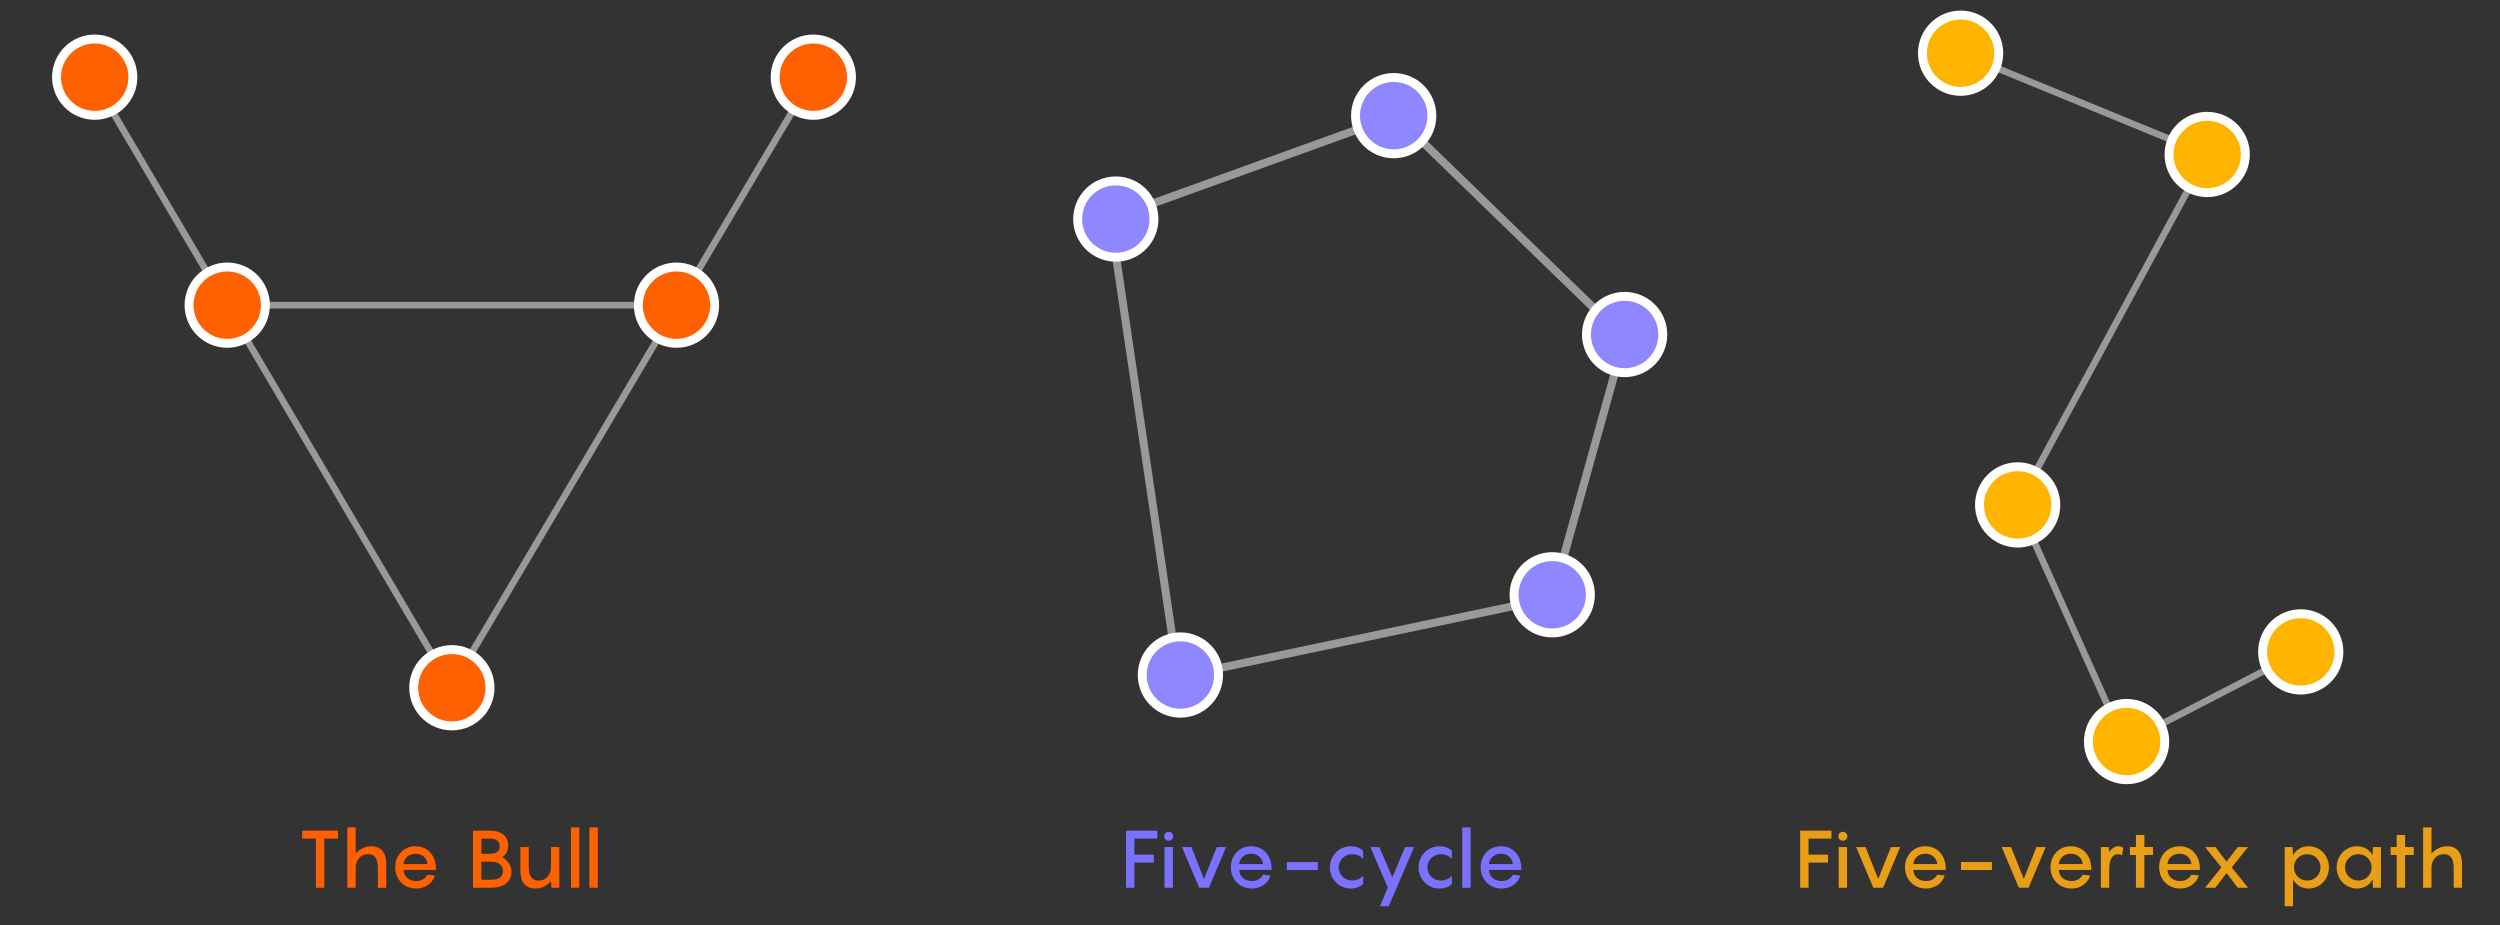<?xml version="1.0" encoding="utf-8"?>
<!-- Generator: Adobe Illustrator 25.2.1, SVG Export Plug-In . SVG Version: 6.00 Build 0)  -->
<svg version="1.1" xmlns="http://www.w3.org/2000/svg" xmlns:xlink="http://www.w3.org/1999/xlink" x="0px" y="0px" width="560px"
	 height="207.222px" viewBox="0 0 560 207.222" style="enable-background:new 0 0 560 207.222;" xml:space="preserve">
<rect x="0" y="0" width="560" height="207.222" fill="#333333" stroke="none"/>
<style type="text/css">
	.st0{fill:#FFFFFF;}
	.st1{fill:#5D5D5D;}
	.st2{fill:#999999;}
	.st3{fill:#666666;}
	.st4{fill:#363636;}
	.st5{fill:none;stroke:#666666;stroke-width:0.5;stroke-miterlimit:10;}
	.st6{fill:none;stroke:#999999;stroke-width:0.75;stroke-miterlimit:10;}
	.st7{fill:none;stroke:#5D5D5D;stroke-miterlimit:10;}
	.st8{fill:none;stroke:#999999;stroke-width:1.5;stroke-miterlimit:10;}
	.st9{fill:#E7FF00;stroke:#999999;stroke-width:1.5;stroke-miterlimit:10;}
	.st10{fill:none;}
	.st11{fill:none;stroke:#666666;stroke-miterlimit:10;}
	.st12{fill:#FF6100;}
	.st13{fill:#E99E17;}
	.st14{fill:#7A71FF;}
	.st15{fill:none;stroke:#FFFFFF;stroke-width:1.3;stroke-miterlimit:10;}
	.st16{fill:none;stroke:#FF6100;stroke-width:1.5;stroke-miterlimit:10;}
	.st17{fill:#FF6100;stroke:#FFFFFF;stroke-width:2;stroke-miterlimit:10;}
	.st18{fill:#8F87FF;stroke:#FFFFFF;stroke-width:2;stroke-miterlimit:10;}
	.st19{fill:#999999;stroke:#FFFFFF;stroke-width:2;stroke-miterlimit:10;}
	.st20{fill:none;stroke:#FFFFFF;stroke-width:2;stroke-miterlimit:10;}
	.st21{fill:none;stroke:#999999;stroke-width:1.791;stroke-miterlimit:10;}
	.st22{fill:#FFB500;stroke:#FFFFFF;stroke-width:2;stroke-miterlimit:10;}
	.st23{fill:#DCDCDC;}
</style>
<g id="STYLES_and_NOTES">
	<g>
		<g>
			<path class="st12" d="M75.714,187.846h-3.079v11.001h-1.873V187.846h-3.078v-1.782h8.03V187.846z"/>
			<path class="st12" d="M86.514,193.5v5.348h-1.872v-4.52c0-2.196-0.883-2.989-2.197-2.989
				c-1.782,0-2.683,1.404-2.772,2.755v4.753h-1.873v-13.504h1.873v5.833
				c0.864-0.918,2.034-1.62,3.493-1.62C85.308,189.557,86.514,190.962,86.514,193.5z"/>
			<path class="st12" d="M97.638,194.869h-7.238c0.054,1.404,1.099,2.484,2.845,2.484
				c1.314,0,2.143-0.72,2.521-1.422l1.639,0.18c-0.306,1.26-1.729,2.917-4.177,2.917
				c-2.773,0-4.7-2.071-4.7-4.79c0-2.539,1.819-4.681,4.556-4.681c2.809,0,4.556,2.25,4.556,4.843
				V194.869z M90.4,193.554h5.348c-0.072-1.225-1.08-2.323-2.665-2.323
				C91.552,191.232,90.472,192.276,90.4,193.554z"/>
			<path class="st12" d="M114.557,195.229c0,2.323-1.747,3.619-4.502,3.619h-4.104v-12.784h3.835
				c2.665,0,4.051,1.404,4.051,3.385c0,1.099-0.521,1.999-1.351,2.575
				C113.674,192.654,114.557,193.77,114.557,195.229z M107.823,191.25h1.963
				c1.387,0,2.16-0.522,2.16-1.71c0-1.099-0.773-1.693-2.16-1.693h-1.963V191.25z
				 M112.666,195.121c0-1.225-0.883-2.089-2.521-2.089h-2.323v4.033h2.232
				C111.784,197.065,112.666,196.363,112.666,195.121z"/>
			<path class="st12" d="M125.286,189.737v9.111h-1.764l-0.091-1.458c-0.864,0.918-2.034,1.639-3.511,1.639
				c-2.143,0-3.349-1.404-3.349-3.943v-5.348h1.872v4.52c0,2.197,0.883,2.989,2.197,2.989
				c1.872,0,2.772-1.548,2.772-2.971v-4.538H125.286z"/>
			<path class="st12" d="M129.765,198.848h-1.873v-13.504h1.873V198.848z"/>
			<path class="st12" d="M133.906,198.848h-1.873v-13.504h1.873V198.848z"/>
		</g>
	</g>
	<g>
		<g>
			<path class="st13" d="M405.117,187.846v3.601h4.357v1.783h-4.357v5.618h-1.872v-12.784h7.004v1.782
				H405.117z"/>
			<path class="st13" d="M411.794,187.324c0-0.558,0.45-1.008,1.008-1.008c0.559,0,1.009,0.45,1.009,1.008
				s-0.45,1.008-1.009,1.008C412.245,188.333,411.794,187.882,411.794,187.324z M413.739,198.848h-1.873
				v-9.111h1.873V198.848z"/>
			<path class="st13" d="M425.657,189.737l-3.853,9.111h-2.179l-3.854-9.111h2.106l2.845,7.148l2.845-7.148
				H425.657z"/>
			<path class="st13" d="M435.828,194.869h-7.238c0.054,1.404,1.099,2.484,2.845,2.484
				c1.314,0,2.143-0.72,2.521-1.422l1.639,0.18c-0.306,1.26-1.729,2.917-4.177,2.917
				c-2.773,0-4.7-2.071-4.7-4.79c0-2.539,1.819-4.681,4.556-4.681c2.809,0,4.556,2.25,4.556,4.843
				V194.869z M428.589,193.554h5.348c-0.072-1.225-1.08-2.323-2.665-2.323
				C429.742,191.232,428.662,192.276,428.589,193.554z"/>
			<path class="st13" d="M446.194,193.104v1.782h-6.932v-1.782H446.194z"/>
			<path class="st13" d="M458.254,189.737l-3.853,9.111h-2.179l-3.854-9.111h2.106l2.845,7.148l2.845-7.148
				H458.254z"/>
			<path class="st13" d="M468.425,194.869h-7.238c0.054,1.404,1.099,2.484,2.845,2.484
				c1.314,0,2.143-0.72,2.521-1.422l1.639,0.18c-0.306,1.26-1.729,2.917-4.177,2.917
				c-2.773,0-4.7-2.071-4.7-4.79c0-2.539,1.819-4.681,4.556-4.681c2.809,0,4.556,2.25,4.556,4.843
				V194.869z M461.187,193.554h5.348c-0.072-1.225-1.08-2.323-2.665-2.323
				C462.339,191.232,461.259,192.276,461.187,193.554z"/>
			<path class="st13" d="M475.623,189.953l-0.288,1.638c-0.18-0.108-0.54-0.252-0.936-0.252
				c-1.297,0-1.927,1.387-1.927,3.205v4.303h-1.873v-9.111h1.765l0.09,1.062
				c0.576-0.738,1.261-1.242,2.053-1.242C475.047,189.557,475.426,189.773,475.623,189.953z"/>
			<path class="st13" d="M482.284,191.52h-1.944v7.328h-1.891v-7.328h-1.351v-1.783h1.351v-2.701h1.891
				v2.701h1.944V191.52z"/>
			<path class="st13" d="M492.761,194.869h-7.238c0.054,1.404,1.099,2.484,2.845,2.484
				c1.314,0,2.143-0.72,2.521-1.422l1.639,0.18c-0.306,1.26-1.729,2.917-4.177,2.917
				c-2.773,0-4.7-2.071-4.7-4.79c0-2.539,1.819-4.681,4.556-4.681c2.809,0,4.556,2.25,4.556,4.843
				V194.869z M485.523,193.554h5.348c-0.072-1.225-1.08-2.323-2.665-2.323
				C486.675,191.232,485.595,192.276,485.523,193.554z"/>
			<path class="st13" d="M497.583,194.293l-3.655-4.556h2.322l2.503,3.277l2.503-3.277h2.305l-3.655,4.556
				l3.655,4.555h-2.305l-2.503-3.277l-2.503,3.277h-2.322L497.583,194.293z"/>
			<path class="st13" d="M511.765,189.737h1.765l0.108,1.873c0.54-1.152,1.837-2.052,3.475-2.052
				c2.611,0,4.573,2.125,4.573,4.735c0,2.61-1.962,4.735-4.573,4.735
				c-1.638,0-2.935-0.9-3.475-2.071v6.032h-1.873V189.737z M516.807,197.245
				c1.71,0,2.988-1.333,2.988-2.953c0-1.621-1.278-2.953-2.988-2.953
				c-1.711,0-2.953,1.333-2.953,2.953C513.854,195.913,515.096,197.245,516.807,197.245z"/>
			<path class="st13" d="M527.985,189.557c1.639,0,2.936,0.9,3.457,2.052l0.108-1.873h1.782v9.111h-1.782
				l-0.108-1.891c-0.521,1.17-1.818,2.071-3.457,2.071c-2.61,0-4.573-2.125-4.573-4.735
				C523.412,191.682,525.374,189.557,527.985,189.557z M528.291,197.245c1.692,0,2.953-1.333,2.953-2.953
				c0-1.621-1.261-2.953-2.953-2.953c-1.729,0-3.007,1.333-3.007,2.953
				C525.285,195.913,526.563,197.245,528.291,197.245z"/>
			<path class="st13" d="M540.693,191.52h-1.944v7.328h-1.891v-7.328h-1.351v-1.783h1.351v-2.701h1.891
				v2.701h1.944V191.52z"/>
			<path class="st13" d="M551.495,193.5v5.348h-1.872v-4.52c0-2.196-0.883-2.989-2.197-2.989
				c-1.782,0-2.683,1.404-2.772,2.755v4.753h-1.873v-13.504h1.873v5.833
				c0.864-0.918,2.034-1.62,3.493-1.62C550.289,189.557,551.495,190.962,551.495,193.5z"/>
		</g>
	</g>
	<g>
		<g>
			<path class="st14" d="M254.103,187.846v3.601h4.357v1.783h-4.357v5.618h-1.872v-12.784h7.004v1.782
				H254.103z"/>
			<path class="st14" d="M260.782,187.324c0-0.558,0.449-1.008,1.008-1.008s1.009,0.45,1.009,1.008
				s-0.45,1.008-1.009,1.008S260.782,187.882,260.782,187.324z M262.726,198.848h-1.873v-9.111h1.873
				V198.848z"/>
			<path class="st14" d="M274.644,189.737l-3.853,9.111h-2.179l-3.854-9.111h2.106l2.845,7.148l2.845-7.148
				H274.644z"/>
			<path class="st14" d="M284.815,194.869h-7.238c0.054,1.404,1.099,2.484,2.845,2.484
				c1.314,0,2.143-0.72,2.521-1.422l1.639,0.18c-0.306,1.26-1.729,2.917-4.177,2.917
				c-2.773,0-4.7-2.071-4.7-4.79c0-2.539,1.819-4.681,4.556-4.681c2.809,0,4.556,2.25,4.556,4.843
				V194.869z M277.577,193.554h5.348c-0.072-1.225-1.08-2.323-2.665-2.323
				C278.729,191.232,277.649,192.276,277.577,193.554z"/>
			<path class="st14" d="M295.181,193.104v1.782h-6.932v-1.782H295.181z"/>
			<path class="st14" d="M302.868,191.339c-1.549,0-3.008,1.225-3.008,2.953s1.459,2.953,3.008,2.953
				c0.936,0,1.746-0.342,2.467-1.044v1.819c-0.648,0.612-1.585,1.008-2.755,1.008
				c-2.684,0-4.7-2.161-4.7-4.735c0-2.557,2.017-4.735,4.7-4.735c1.17,0,2.106,0.396,2.755,1.008
				v1.801C304.614,191.664,303.803,191.339,302.868,191.339z"/>
			<path class="st14" d="M308.968,189.737l2.917,6.77l2.862-6.77h2.017l-5.689,13.252h-1.98l1.782-4.159
				l-3.925-9.093H308.968z"/>
			<path class="st14" d="M322.74,191.339c-1.549,0-3.007,1.225-3.007,2.953s1.458,2.953,3.007,2.953
				c0.936,0,1.746-0.342,2.466-1.044v1.819c-0.647,0.612-1.584,1.008-2.754,1.008
				c-2.684,0-4.7-2.161-4.7-4.735c0-2.557,2.017-4.735,4.7-4.735c1.17,0,2.106,0.396,2.754,1.008
				v1.801C324.486,191.664,323.675,191.339,322.74,191.339z"/>
			<path class="st14" d="M329.416,198.848h-1.873v-13.504h1.873V198.848z"/>
			<path class="st14" d="M340.777,194.869h-7.238c0.054,1.404,1.099,2.484,2.845,2.484
				c1.314,0,2.143-0.72,2.521-1.422l1.639,0.18c-0.306,1.26-1.729,2.917-4.177,2.917
				c-2.773,0-4.7-2.071-4.7-4.79c0-2.539,1.819-4.681,4.556-4.681c2.809,0,4.556,2.25,4.556,4.843
				V194.869z M333.539,193.554h5.348c-0.072-1.225-1.08-2.323-2.665-2.323
				C334.691,191.232,333.611,192.276,333.539,193.554z"/>
		</g>
	</g>
</g>
<g id="Infog">
</g>
<g id="Vertices">
	<line class="st8" x1="494.409" y1="34.604" x2="451.956" y2="113.102"/>
	<g>
		<polygon class="st21" points="312.602,25.926 248.741,48.991 263.921,151.587 347.696,133.936 
			363.9,75.687 		"/>
		<circle class="st18" cx="249.943" cy="49.069" r="8.548"/>
		<circle class="st18" cx="312.187" cy="25.907" r="8.548"/>
		<circle class="st18" cx="363.916" cy="74.932" r="8.548"/>
		<circle class="st18" cx="347.697" cy="133.234" r="8.548"/>
		<circle class="st18" cx="264.409" cy="151.206" r="8.548"/>
	</g>
	<g>
		<line class="st8" x1="101.089" y1="153.946" x2="183.062" y2="15.535"/>
		<line class="st8" x1="101.216" y1="154.056" x2="20.651" y2="17.289"/>
		<line class="st8" x1="50.9" y1="68.357" x2="151.533" y2="68.357"/>
		<circle class="st17" cx="101.216" cy="154.056" r="8.548"/>
		<g>
			<circle class="st17" cx="151.533" cy="68.357" r="8.548"/>
			<circle class="st17" cx="50.9" cy="68.357" r="8.548"/>
		</g>
		<circle class="st17" cx="182.185" cy="17.289" r="8.548"/>
		<circle class="st17" cx="21.216" cy="17.289" r="8.548"/>
	</g>
	<g>
		<g>
			<polyline class="st8" points="451.956,113.102 475.904,166.464 515.367,146.024 			"/>
			<line class="st8" x1="439.174" y1="11.919" x2="494.409" y2="34.604"/>
			<circle class="st22" cx="439.174" cy="11.919" r="8.548"/>
			<circle class="st22" cx="494.409" cy="34.604" r="8.548"/>
			<circle class="st22" cx="451.956" cy="113.102" r="8.548"/>
			<circle class="st22" cx="515.367" cy="146.024" r="8.548"/>
		</g>
		<circle class="st22" cx="476.354" cy="166.11" r="8.548"/>
	</g>
</g>
</svg>
